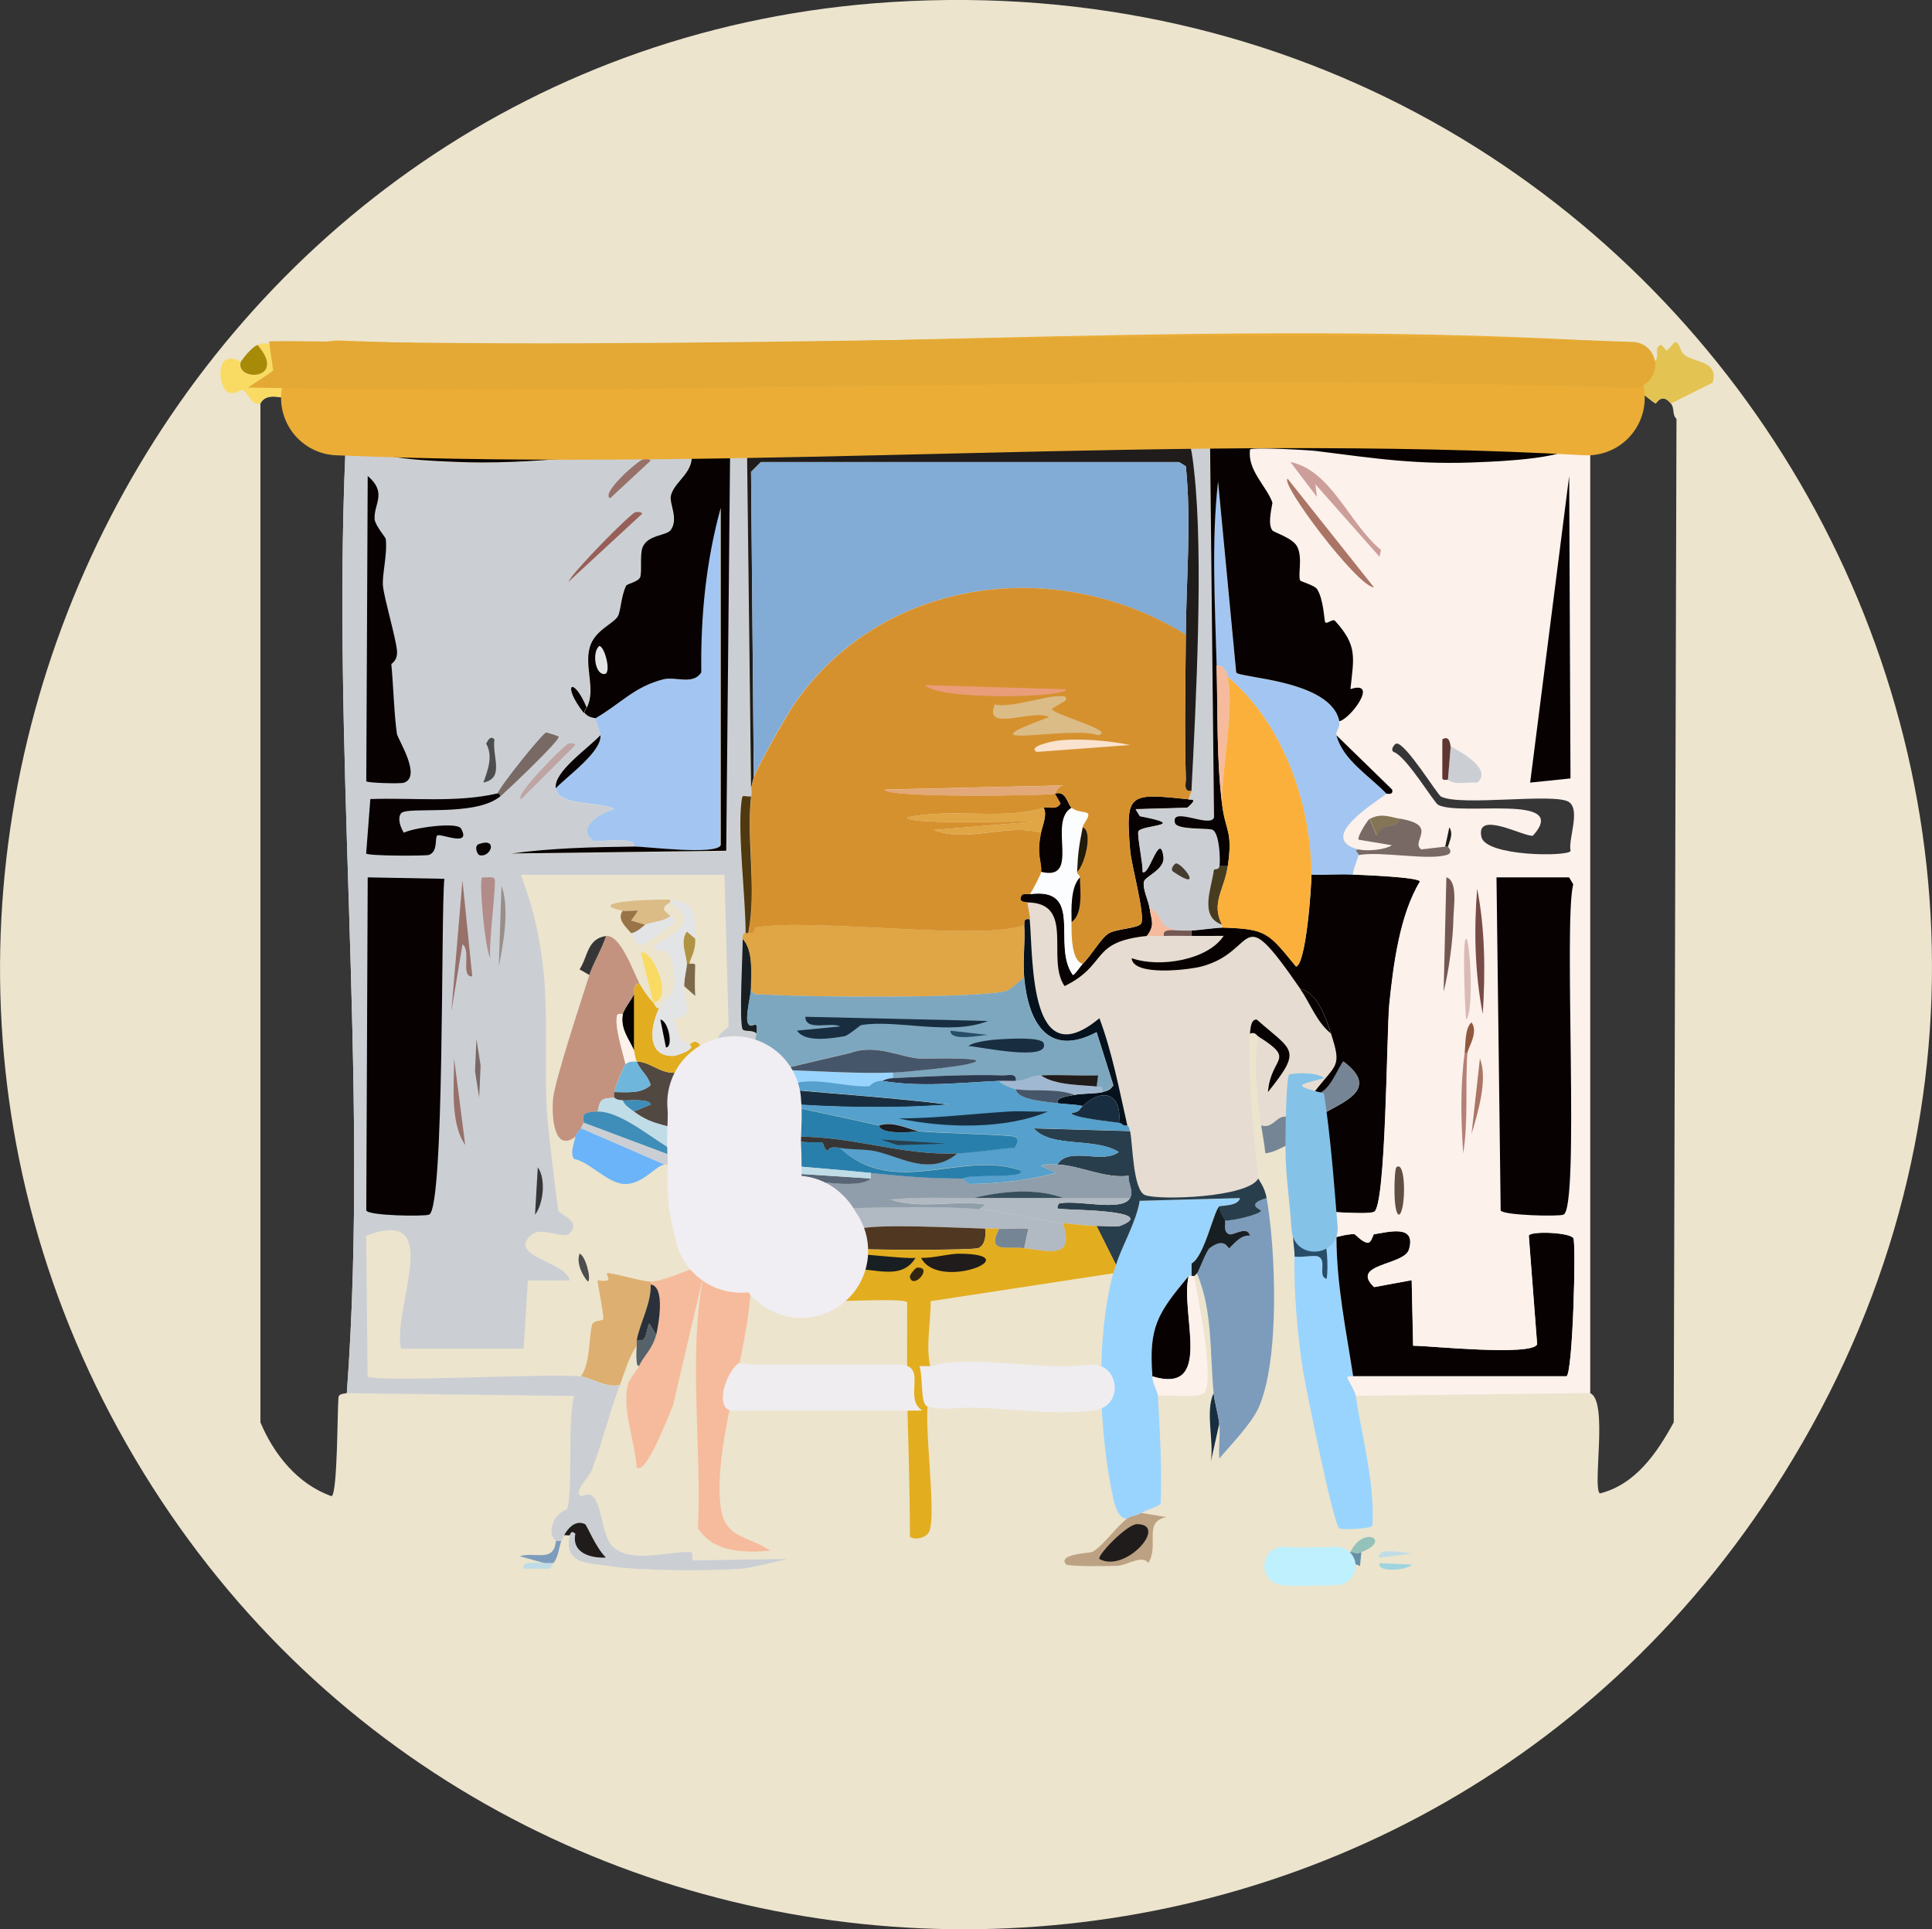<?xml version="1.0" encoding="UTF-8"?>
<svg id="_レイヤー_2" data-name="レイヤー 2" xmlns="http://www.w3.org/2000/svg" viewBox="0 0 161.88 161.64">
  <rect x="0" y="0" width="161.88" height="161.64" fill="#333333" stroke="none"/>
  <defs>
    <style>
      .cls-1 {
        fill: #93c2ba;
      }

      .cls-2 {
        fill: #cbcfd4;
      }

      .cls-3 {
        fill: #ece4cd;
      }

      .cls-4 {
        fill: #bfdce7;
      }

      .cls-5 {
        fill: #221b0a;
      }

      .cls-6 {
        fill: #796964;
      }

      .cls-7 {
        fill: #070102;
      }

      .cls-8 {
        fill: #2a384f;
      }

      .cls-9 {
        fill: #55a0cc;
      }

      .cls-10 {
        fill: #182e40;
      }

      .cls-11 {
        fill: #5f3631;
      }

      .cls-12 {
        fill: #ea9d79;
      }

      .cls-13 {
        fill: #bea4a2;
      }

      .cls-14 {
        stroke: #bff0fe;
        stroke-width: 3.21px;
      }

      .cls-14, .cls-15, .cls-16 {
        fill: none;
        stroke-linecap: round;
        stroke-linejoin: round;
      }

      .cls-17 {
        fill: #997447;
      }

      .cls-18 {
        fill: #988f8b;
      }

      .cls-19 {
        fill: #4d4d4e;
      }

      .cls-20 {
        fill: #297fab;
      }

      .cls-21 {
        fill: #758595;
      }

      .cls-22 {
        fill: #cc9e9a;
      }

      .cls-23 {
        fill: #fcfdff;
      }

      .cls-24 {
        fill: #1f1c1b;
      }

      .cls-25 {
        fill: #6cb4f9;
      }

      .cls-26 {
        fill: #463b2f;
      }

      .cls-27 {
        fill: #7d9cbc;
      }

      .cls-28 {
        fill: #975f57;
      }

      .cls-29 {
        fill: #f9e3cf;
      }

      .cls-30 {
        fill: #e6dcd1;
      }

      .cls-15 {
        stroke: #ebad36;
        stroke-width: 9.62px;
      }

      .cls-31 {
        fill: #3f8db9;
      }

      .cls-32 {
        fill: #9dd4df;
      }

      .cls-33 {
        fill: #a1b8d2;
      }

      .cls-16 {
        stroke: #f0eef2;
        stroke-width: 11.22px;
      }

      .cls-34 {
        fill: #99d4ff;
      }

      .cls-35 {
        fill: #e3a878;
      }

      .cls-36 {
        fill: #a78a08;
      }

      .cls-37 {
        fill: #51390f;
      }

      .cls-38 {
        fill: #363637;
      }

      .cls-39 {
        fill: #b28c89;
      }

      .cls-40 {
        fill: #977069;
      }

      .cls-41 {
        fill: #524842;
      }

      .cls-42 {
        fill: #274d69;
      }

      .cls-43 {
        fill: #1c1c23;
      }

      .cls-44 {
        fill: #d6912f;
      }

      .cls-45 {
        fill: #614e43;
      }

      .cls-46 {
        fill: #e2e4e6;
      }

      .cls-47 {
        fill: #fcf1eb;
      }

      .cls-48 {
        fill: #7d684a;
      }

      .cls-49 {
        fill: #c39380;
      }

      .cls-50 {
        fill: #374f5b;
      }

      .cls-51 {
        fill: #aa7565;
      }

      .cls-52 {
        fill: #46566a;
      }

      .cls-53 {
        fill: #efedef;
      }

      .cls-54 {
        fill: #7da7bf;
      }

      .cls-55 {
        fill: #e2ad1f;
      }

      .cls-56 {
        fill: #b09444;
      }

      .cls-57 {
        fill: #82abd5;
      }

      .cls-58 {
        fill: #81879a;
      }

      .cls-59 {
        fill: #322612;
      }

      .cls-60 {
        fill: #56626a;
      }

      .cls-61 {
        fill: #a2c6f1;
      }

      .cls-62 {
        fill: #bca283;
      }

      .cls-63 {
        fill: #dbbc87;
      }

      .cls-64 {
        fill: #b1b9c2;
      }

      .cls-65 {
        fill: #f6bb9c;
      }

      .cls-66 {
        fill: #181f23;
      }

      .cls-67 {
        fill: #503721;
      }

      .cls-68 {
        fill: #847556;
      }

      .cls-69 {
        fill: #6790a6;
      }

      .cls-70 {
        fill: #e3a934;
      }

      .cls-71 {
        fill: #735853;
      }

      .cls-72 {
        fill: #576577;
      }

      .cls-73 {
        fill: #ddaf71;
      }

      .cls-74 {
        fill: #90583e;
      }

      .cls-75 {
        fill: #293e4c;
      }

      .cls-76 {
        fill: #fbb03b;
      }

      .cls-77 {
        fill: #f9db64;
      }

      .cls-78 {
        fill: #6fb6dc;
      }

      .cls-79 {
        fill: #8f9eaa;
      }

      .cls-80 {
        fill: #d9bab6;
      }

      .cls-81 {
        fill: #f0edf0;
      }

      .cls-82 {
        fill: #e0a544;
      }

      .cls-83 {
        fill: #794b46;
      }

      .cls-84 {
        fill: #85c2e8;
      }

      .cls-85 {
        fill: #e3c352;
      }

      .cls-86 {
        fill: #483c20;
      }

      .cls-87 {
        fill: #05111d;
      }

      .cls-88 {
        fill: #2b313a;
      }

      .cls-89 {
        fill: #b58077;
      }
    </style>
  </defs>
  <g id="_レイアウト" data-name="レイアウト">
    <g>
      <path class="cls-3" d="M74.72.17c67.53-4.22,111.08,69.68,72.99,126.01-33.12,48.97-106.31,46.83-136.4-3.97C-19.07,70.92,15.03,3.91,74.72.17"/>
      <path class="cls-10" d="M102.16,119.29l-.7,3.15c.26-1.84-.49-4.15.23-5.72.08.82.38,1.71.47,2.57"/>
      <path class="cls-65" d="M53.58,114.39c.31-.72,1.15-1.42,1.4-2.57.19-.85.78-4.03-.47-4.2v-.23c1.96-.05,7.69-3.58,8.41-1.05.24,6.02-3.1,13.83-2.57,19.62.28,3.02,2.13,2.58,4.2,3.97-2.3.18-4.74.13-6.07-1.87.34-7.12-.85-14.2.47-21.25l-2.57,10.98c-.26.51-2.24,5.92-3.04,5.14-.14-2.21-1.27-4.89-.7-7.01.11-.42.76-1.1.93-1.52"/>
      <path class="cls-49" d="M53.58,82.39c-.64.12-.37.72-.47.93-.24.51-.74,1.07-.93,1.63,0,.03-.41-.09-.47.12-.25.87.48,3.1.7,4.09-.1.08-.92,2-.93,2.34,0,.15,0,.31,0,.47-.97.08-1.2,0-1.4,1.17-1.76.01-1.06.76-1.17.93-.09.13-.17.32-.23.47-.03.07-.41.42-.47.7-1.82,1.39-1.99-1.78-1.87-3.15.13-1.53,2.41-8.41,3.04-10.39.29-.92,1.09-2.27,1.4-3.27,1.2-.18,2.31,3.07,2.8,3.97"/>
      <path class="cls-38" d="M62.22,89.4c.41.19.63,2.27.7,2.8.07.53,0,1.19,0,1.75,0,.19.48-.07.47.47,0,.09-.64.19-.7.47-.46,2.28,1.95,1.83,3.62,1.52l-1.28.93c-.29-.07-2.22-.04-2.34.12-.61,4.85,1.25,2.07,3.74,3.85-1.31,0-4.06-1.05-3.74.93-.21-.05-.48.05-.7,0-.01-.09-.04-.17-.06-.26-.07-.44-.25-.88-.29-1.31-2.25,1.22-4.07-2.89-5.72-3.1.11-.21.31-.55.47-.7.03-.03.36-.21.47-.23.5.24,1.6,1.14,2.1.58-.06-1-.55-1.7-1.4-2.22.02-.74.8-.68,1.64-1.17.36-.21.57-.53.93-.7.11,1.35-.08,3.44,1.4,3.15-.07-1.25.12-2.62,0-3.85-.21-2.15-.8-1.85-1.17-3.04.45.1,1.57-.14,1.87,0"/>
      <path class="cls-73" d="M54.52,107.38v.23c.07,1.59-.92,3.28-1.17,4.67-.03.15.02.32,0,.47-.67.97-.99,2.18-1.4,3.27-1.1.32-2.43-.6-3.27-.7.82-1.22.61-2.97.93-4.32.1-.41.84-.29.93-.47.1-.18-.43-2.77-.47-3.27,1.57.28.58-.46.82-.58.21-.11,3.01.72,3.62.7"/>
      <path class="cls-41" d="M57.55,89.63c.8.37-.23,1.91.47,2.8-.08.1-.59.21-.47.58.11.24.61.05.7.12.44.34.62.18.7.23.03.02-.12.5.23.47-.84.49-1.62.42-1.63,1.17-1.37-.83-2.75-.56-4.44-1.87l1.4-.58c0-.52-1.93-.33-2.34-.35-.63-.03-.66-.24-.7-.23,0-.15,0-.31,0-.47,1.04-.01,2.2.18,3.04-.58-.23-.86-.81-1.13-1.17-1.98,1.38,0,2.3,1.53,4.2.7"/>
      <path class="cls-25" d="M55.69,97.57c-.77.09-1.84,1.7-3.39,1.63-1.4-.06-2.88-1.84-4.2-2.1-.36-.48.02-1.35.12-1.87.05-.28.43-.63.47-.7l7.01,3.04Z"/>
      <path class="cls-55" d="M54.75,84.02c.1.11.18.49.47.47-.77,1.54-1.07,4.11,1.28,3.97.08,0,1.91-.55,1.28-.93.04.02.46-.63.93.12.31.69-.62,1.75-1.17,1.99-1.9.83-2.82-.7-4.2-.7-.17-.4-.17-.78-.23-.93v-4.67c.1-.21-.17-.82.47-.93.31.56.73,1.14,1.17,1.63"/>
      <path class="cls-63" d="M56.15,75.38v.23c-1.11.58-.1.87,0,1.17-.66.47-1.38.42-2.1.7l-1.17-.35.58-.82c-.4-.05-.92.08-1.28,0-3.55-.77,3.06-1,3.97-.93"/>
      <path class="cls-2" d="M56.39,96.87c-.16.15-.35.5-.47.7-.07,0-.16,0-.23,0l-7.01-3.04c.07-.15.15-.33.23-.47l7.47,2.8Z"/>
      <path class="cls-46" d="M52.88,78.18c.45-.03,1.1-.68,1.17-.7.73-.29,1.44-.23,2.1-.7,0,.03.49.21.47.35-.02.17-2.52,1.97-2.69,1.99-.96.1-.84-.69-1.05-.93"/>
      <path class="cls-77" d="M54.75,84.02l-1.05-4.2c.83-.45,2.86,3.78,1.05,4.2"/>
      <path class="cls-2" d="M50.78,130.5c.09.09.84-.19.23.7-1.71-.26-3.8-.12-3.27-2.57.02,0,.07-.5.47-.12-.33,1.59,1.27,2.06,2.57,1.99"/>
      <path class="cls-60" d="M54.98,111.82c-.26,1.15-1.09,1.85-1.4,2.57-.34.41-.26-1.39-.23-1.63.02-.15-.03-.32,0-.47.93.24.73-.81,1.05-1.4l.58.93Z"/>
      <path class="cls-27" d="M47.04,129.1c-.18.37-.26,1.48-.7,1.87h-.7l-2.1-.58c1.27-.41,2.87.58,3.04-1.28h.47Z"/>
      <path class="cls-17" d="M54.05,77.48c-.06.03-.71.67-1.17.7-.45-.53-1.22-1.18-.7-1.87.36.08.88-.05,1.28,0l-.58.82,1.17.35Z"/>
      <path class="cls-48" d="M57.32,82.62c0-.71.22-1.41.23-1.87h.23s.47-.07.47.12c-.03.86-.05,1.7,0,2.57l-.93-.82Z"/>
      <path class="cls-2" d="M60.12,93.13c-.37.17-.58.49-.93.7-.36.03-.2-.45-.23-.47l1.05-1.87c.71.52.06.96.12,1.63"/>
      <path class="cls-78" d="M58.25,93.13c-.09-.07-.59.13-.7-.12-.13-.37.38-.49.47-.58.14-.16,1.15-1.05,1.4-.58l-1.17,1.28Z"/>
      <path class="cls-4" d="M45.64,130.97h.7s-.16.41-.35.47h-2.1c-.33-.76,1.47-.47,1.75-.47"/>
      <path class="cls-88" d="M54.98,111.82l-.58-.93c-.32.59-.12,1.64-1.05,1.4.24-1.39,1.23-3.08,1.17-4.67,1.25.17.66,3.35.47,4.2"/>
      <path class="cls-4" d="M51.48,91.96s.07.2.7.23c.17.44.59.67.93.93,1.69,1.31,3.07,1.04,4.44,1.87.85.52,1.34,1.22,1.4,2.22-.51.55-1.61-.34-2.1-.58-1.87-.9-4.68-3.52-6.77-3.5.2-1.17.44-1.09,1.4-1.17"/>
      <path class="cls-31" d="M50.08,93.13c2.1-.01,4.9,2.6,6.77,3.5-.11.03-.43.2-.47.23l-7.47-2.8c.11-.17-.59-.92,1.17-.93"/>
      <path class="cls-78" d="M53.35,88.93c.36.86.94,1.12,1.17,1.99-.84.76-1.99.57-3.04.58.02-.34.84-2.25.93-2.34.29-.24.57-.23.93-.23"/>
      <path class="cls-7" d="M53.12,87.99c-.37-.87-1.18-1.8-.93-3.04.2-.57.7-1.13.93-1.64v4.67Z"/>
      <path class="cls-47" d="M52.18,84.96c-.25,1.24.56,2.16.93,3.04.07.16.07.54.23.93-.36,0-.65-.01-.93.23-.22-.98-.95-3.21-.7-4.09.06-.2.46-.09.47-.12"/>
      <path class="cls-31" d="M53.12,93.13c-.34-.27-.77-.49-.93-.93.41.02,2.33-.17,2.34.35l-1.4.58Z"/>
      <path class="cls-46" d="M58.25,78.65l-.7-.58c-.61.83.02,2.06,0,2.69-.01.45-.23,1.16-.23,1.87-.01,1.59.99,2.64-.93,2.69.75,1.42.01,1.53,1.4,2.22.62.39-1.2.93-1.28.93-2.36.14-2.05-2.43-1.28-3.97.58-1.17,1.6-.83,1.17-3.39-.42-2.49-1.18-.74-1.63-1.87,1.59-.89,3.91-2.06,1.4-3.62v-.23c2.32.16,2.01,1.44,2.1,3.27"/>
      <path class="cls-56" d="M58.25,78.65c.05,1.13-.46,1.7-.47,2.1h-.23c.02-.62-.61-1.86,0-2.69l.7.58Z"/>
      <path class="cls-7" d="M55.33,85.42c.69.11,1.11,2.34.47,2.34l-.47-2.34Z"/>
      <path class="cls-30" d="M96.09,78.42c.23-.02.93.02,1.4,0,.66-.03,1.65-.01,2.34,0,.89.02,1.79-.01,2.69,0-1.31,2.03-5.37,2.7-7.71,1.87.11,1.54,4.76.98,5.84.7,4.85-1.27,3.01-5.81,8.29,1.87.85,1.23,1.36,2.75,2.57,3.74.93,2.86.45,2.49-1.4,4.91-.39.5-1.6,2.53-1.75,2.57-.46.12-.2-.67-.93-.47-.53.15-.92.98-1.75.7-.35-2.27-.65-5.2-.23-7.47,3.25,2.05,1.07,1.62.82,4.67,2.91-3.64,2.06-3.41-.93-6.07-.52-.08-.54.86-.58,1.17-.34,2.38.35,9.53.7,12.15-.86,1.6-8.17,1.84-9.46,1.4-1.05-.36-1.05-4.31-1.28-5.37-.11-.52-.23-.44-.23-.47-.69-3.04-1.25-6.06-2.34-8.99-5.86,4.89-5.53-4.79-5.84-8.29-.03-.3-.17-1.01-.23-1.4,4.1,0,1.57,4.74,3.15,7.01,3.67-1.8,2.08-3.7,6.89-4.2"/>
      <path class="cls-34" d="M102.16,101.07c-.45.27-1.25,4.21-2.34,4.79v1.05s-.2-.04-.23,0c-2.6,3.12-3.35,4.25-3.04,8.41.05.71.45,1.23.47,1.64.16,3,.35,5.98.23,8.99-.13.3-1.18.53-1.64.82-.4.25-.82.21-1.17.47-.77.03-1.06-1.25-1.17-1.75-1.21-5.52-1.46-13.34,0-18.8.08-.28.16-.46.23-.7.45-1.51,1.72-3.61,1.98-5.37l8.41-.23c-.15.71-1.6.61-1.75.7"/>
      <path class="cls-27" d="M102.16,119.29c-.09-.86-.39-1.75-.47-2.57-.33-3.37-.06-6.85-1.4-10.04.14-.16.77-1.89,1.05-2.1,1.27-.98,1.54.04,1.63,0,.22-.09.89-1.16,1.75-1.05-.24-.88-1.4.02-1.75-.12-.55-.22-.25-.92-.35-1.17.53.09,3-.49,3.04-.82,0-.09-1.4-.52.47-1.05.76,4.3,1.13,13.65-.7,17.63-.61,1.32-2.36,3.13-3.27,4.2-.07-.96.1-1.97,0-2.92"/>
      <path class="cls-34" d="M111.97,103.64c0,3.97.81,7.81,1.4,11.68,0,.02-.5-.07-.47.12.03.17.64,1.1.7,1.52.54,3.6,1.58,7.16,1.4,10.86-.11.29-2.66.37-2.8.23-.49-.47-2.82-11.85-3.04-13.31-.46-3.07-.75-6.35-.7-9.46.48.11,1.64-.15,1.98,0,.75.33-.09,1.69.7,1.87.16-.96.03-3.15-.35-3.97.57-.04.54.44,1.17.47"/>
      <path class="cls-21" d="M109.64,95.7c-1.51-.36-2.22.77-3.62.93-.07-.79-.23-1.56-.35-2.34.83.28,1.22-.55,1.75-.7.74-.2.48.59.93.47.15-.04,1.36-2.06,1.75-2.57,1.12.58,2.16-2.5,2.45-2.57,4.14,3.13-2.77,3.93-3.15,5.72-.03.16.25.56.23,1.05"/>
      <path class="cls-42" d="M110.09,102.23c.01.16.02.32.04.48.4-.09.54.16.68.47.38.82.51,3.01.35,3.97-.79-.18.05-1.54-.7-1.87-.34-.15-1.5.11-1.99,0,.02-1.41-.79-2.73,1.62-3.05"/>
      <path class="cls-69" d="M113.14,130.04c.46-.05.31.24.93,0l-.12,1.17c-1.05-.51-1.6-.03-1.98,0-.58.04-4.24.11-4.44,0-.12-.06-.48-.85-.35-.93,2.02-.27,3.94,0,5.96-.23"/>
      <path class="cls-66" d="M102.63,102.24c.1.24-.2.94.35,1.17.35.14,1.52-.76,1.75.12-.86-.11-1.54.96-1.75,1.05-.09.04-.36-.98-1.63,0-.28.21-.91,1.94-1.05,2.1-.06.07-.15.14-.23.23-.03.04-.2-.04-.23,0v-1.05c1.09-.58,1.88-4.52,2.34-4.79,0,.44.3.79.47,1.17"/>
      <path class="cls-7" d="M105.43,86.83c-.18-.11-.25-.39-.7-.23.04-.31.06-1.25.58-1.17,3,2.66,3.85,2.43.93,6.07.25-3.05,2.43-2.62-.82-4.67"/>
      <path class="cls-1" d="M114.08,130.04c-.63.24-.48-.05-.93,0,1.05-2.26,3.51-1,.93,0"/>
      <path class="cls-32" d="M115.59,130.97l2.69.12c-.28.46-2.92.71-2.69-.12"/>
      <path class="cls-4" d="M115.83,130.04c.46-.15,1.89.02,2.45.12l-2.69.35c-.23-.12.16-.44.23-.47"/>
      <path class="cls-7" d="M99.6,66.97c-.01.06.97-.2-.12.7l-4.32.12.35.58c4.28.82.16.72-.12,1.28-.13.27.41,2.79.35,3.39.53.43,1.44-3.49,1.75-1.28.15,1.08-1.52,1.65-1.64,2.1-.14.58.4,1.64.47,2.22.1.92.51,1.4-.23,2.34-4.81.5-3.22,2.4-6.89,4.2-1.58-2.26.95-7-3.15-7.01,0-.04-.83.04-.47-.58.14-.24.67-.06.7-.12,4.64-.6,1.82,4.29,3.62,6.77.13.03.69-.81.82-.93.72-.67,1.53-2.18,2.22-2.57.67-.37,2.5-.4,2.69-.82.32-.73-.83-4.87-.93-6.07-.41-4.87-.13-4.85,4.9-4.32"/>
      <path class="cls-71" d="M99.13,77.95c.23,0,.47,0,.7,0v.47c-.68-.01-1.67-.03-2.33,0-.13-.73,1.01-.44,1.63-.47"/>
      <path class="cls-7" d="M111.51,86.59c-1.21-.99-1.72-2.51-2.57-3.74,1.5.34,2.18,2.55,2.57,3.74"/>
      <path class="cls-7" d="M99.6,106.91c-.73,3.15,2.16,9.97-3.04,8.41-.32-4.16.44-5.29,3.04-8.41"/>
      <path class="cls-62" d="M94.46,127.23c.35-.26.77-.21,1.17-.47l2.1.35c-2,.41-.56,2.38-1.52,3.85-.51-.73-1.71.17-2.57.23-.57.04-4.16.07-4.32-.12-.75-.89,2.01-.93,2.22-1.05.92-.53,1.96-2.08,2.92-2.8"/>
      <path class="cls-24" d="M95.27,127.7c2.68.01-.96,4.13-3.15,2.92-.23-.27,2.3-2.92,3.15-2.92"/>
      <path class="cls-23" d="M90.72,69.31c-.3,1.57-.4,2.12-.47,3.74,0,.22.23.24.23.47-.8.8-.72,2.7-.7,3.74.02.87-.06,3.21.93,3.5-.13.12-.68.96-.82.93-1.8-2.48,1.02-7.38-3.62-6.77.21-.32.9-1.59.93-1.87,3.41.85.51-4.21,2.57-5.37.62.48,1.34.24,1.4.58.05.29-.41.75-.47,1.05"/>
      <path class="cls-7" d="M89.79,67.67c-2.06,1.16.84,6.22-2.57,5.37.1-.77-.42-1.35,0-3.27.15-.67.54-1.49.23-2.1.42-.13,1.04.26,1.4-.35l-.47-.82c.97-.31,1.07.92,1.4,1.17"/>
      <path class="cls-38" d="M28.36,33.34c-.31.79.1,1.5.7,2.1-1.45,26.47,1.94,55.05,0,81.28,0,.04-.67,0-.7.35-.1,1.1-.07,8.09-.58,8.29-2.83-1.01-4.81-3.46-5.96-6.19V33.81c.48-.99,1.92-.4,2.22-.47.15-.03.55-.67.7-.7.87-.2.18.65,1.52,0,.04-.02-.14-.77.82-.47.08.03.9,1.22,1.28,1.17"/>
      <path class="cls-38" d="M140,33.81c.34.41.08.93.47,1.28l-.23,84.08c-1.4,2.56-3.19,5.2-6.19,5.96-.65-.52.73-7.79-.82-8.41V35.44c.67-.4.83-1.15,1.4-1.63.65-.55,1.59-.84,2.1-1.63.14.22,1.83,1.56,1.99,1.63.07.03.49-.97,1.28,0"/>
      <path class="cls-7" d="M113.38,73.28c.8.04,5.47.21,5.61.58-1.69,2.8-2.23,6.96-2.57,10.28-.23,2.27-.27,16.98-1.28,17.4-.64.27-4.09-.08-5.1-.04-.13-1.64-.4-3.49-.39-5.1,0-.24,0-.47,0-.7.01-.5-.27-.89-.23-1.05.38-1.79,7.29-2.6,3.15-5.72-.29.07-1.33,3.15-2.45,2.57,1.86-2.41,2.33-2.05,1.4-4.91-.39-1.18-1.07-3.39-2.57-3.74-5.29-7.68-3.45-3.14-8.29-1.87-1.08.28-5.73.84-5.84-.7,2.34.83,6.39.16,7.71-1.87-.89-.01-1.79.02-2.69,0v-.47c.73-.03,2.09-.25,2.57-.23,3.72.12,3.84.4,6.19,3.27.84-.22,1.29-6.64,1.29-7.71,1.16.04,2.34-.06,3.5,0"/>
      <path class="cls-47" d="M100.06,106.91c.33,1.94,1.63,8.12.93,9.69-.31.69-3.25.2-3.97.35-.02-.41-.41-.93-.47-1.63,5.2,1.56,2.3-5.25,3.04-8.41.03-.04.2.04.23,0,.03-.04.2.04.23,0"/>
      <path class="cls-7" d="M136.27,30.54c-.09.5.23,1.24.47,1.63-.51.8-1.45,1.08-2.1,1.64-.65-.56-.75-.42-1.64-.47-34.24-1.9-70.22,1.43-104.64,0-.38.05-1.2-1.14-1.28-1.17-.96-.3-.78.45-.82.47-1.05-1.07.28-.38.7-1.05.04-.07-.96-.79.47-1.05.36-.07.79.07,1.17,0,35.75.7,71.97-1.31,107.67,0"/>
      <path class="cls-77" d="M27.42,30.54c-1.43.26-.42.98-.47,1.05-.42.67-1.75-.02-.7,1.05-1.34.66-.65-.2-1.52,0-.15.03-.55.67-.7.7-.3.07-1.74-.53-2.22.47-.82.19-.96-.91-1.52-1.17-.05-.02-.62.48-1.17.23-.85-.38-1.2-3.76,1.05-2.57-.52,1.68,3.97,1.61,1.4-1.4,1.35-.57,1.48.84,2.45.7.13-.02.56-.67.7-.7.55-.11,2.58.75,2.69,1.63"/>
      <path class="cls-85" d="M140,33.81c-.8-.97-1.21.03-1.28,0-.16-.08-1.85-1.41-1.99-1.63-.24-.39-.56-1.14-.47-1.64.16,0,.31.04.47.04,3.41.08,1.41-1.32,2.45-1.68.04-.02.42.48.47.47.17-.05.6-.71.7-.7.47.02.32.81.93,1.17.96.55,2.71.49,2.22,2.22l-3.5,1.75Z"/>
      <path class="cls-36" d="M20.18,30.3c.31-.44.92-1.2,1.4-1.4,2.57,3.01-1.92,3.08-1.4,1.4"/>
      <path class="cls-38" d="M50.78,78.42c-.31,1-1.11,2.35-1.4,3.27l-.82-.47c.71-1.06.62-2.57,2.22-2.8"/>
      <path class="cls-19" d="M48.56,105.04c.48.12,1.02,2.15.7,2.34-.49-.54-.98-1.58-.7-2.34"/>
      <path class="cls-61" d="M53.12,70.94c.3-.94-3.24-.36-3.39-.47-1.61-1.14.74-2.43,1.75-2.69-1.17-.66-4.67-.2-4.91-1.75.95-1.01,3.86-3.07,3.74-4.44-.02-.18-.42-1.34-.47-1.4,2.1-1.19,3.26-2.66,5.72-3.27,1.01-.25,2.47.51,3.15-.58-.06-4.66.39-9.3,1.63-13.78v28.26c-.39.87-6.25.1-7.24.12"/>
      <path class="cls-2" d="M49.15,59.27c-1.12-2.69-2.14-1.98-.23.47.36.45.9.43.93.47.05.06.45,1.22.47,1.4-1.1,1.16-3.94,3.09-3.74,4.44.23,1.55,3.74,1.09,4.91,1.75-1.01.25-3.36,1.55-1.75,2.69.15.1,3.69-.48,3.39.47-3.38.04-6.93.12-10.28.58l17.98-.23.35-35.85h40.17l.35,33.05c-.26.96-3.66-.98-3.27.47.16.62,2.79.41,3.15.58.57.27.67,2.43.58,3.04-.05.38-.45.16-.47.35-.16,1.45-1.27,3.9.7,4.56v.23c-.47-.02-1.84.2-2.57.23-.23,0-.47,0-.7,0-2.32-.01-1.37-1.11-2.8-1.87-.07-.58-.61-1.64-.47-2.22.11-.45,1.79-1.02,1.63-2.1-.31-2.2-1.22,1.72-1.75,1.28.06-.59-.48-3.11-.35-3.39.27-.57,4.4-.46.12-1.28l-.35-.58,4.32-.12c1.09-.9.1-.64.12-.7.07-.33.23-.58.23-.7.38-7.33,1.02-19.74.23-26.74-.05-.47-.25-2.54-.58-2.69h-36.9l.35,29.2s.04.36,0,.7c-.73.05-.72-.31-.82.47-.33,2.63.35,7.91.35,10.98,0,.03-.23-.12-.23.47,0,1.14-.32,7.12,0,7.59.15.22.84.01,1.17.35-.05.54-.28,1.35-.47,1.87-.12.33-.32.84-.7.93-.3-.14-1.42.1-1.87,0-.02-.07.02-.16,0-.23,1.95-.57,1.81-3.13-.23-1.17.09-1.04-.32-1.03.93-1.99l-.35-12.73h-17.05c.87,2.41,1.37,4.18,1.75,6.89.64,4.53.12,9.04.47,13.55.07.89.81,7.34.93,7.71.14.39,2.06.84.82,1.98-.88.23-2.27-.61-3.04,0-2.24,1.79,2.95,2.31,3.15,3.85h-3.5l-.35,5.72h-10.28c-.76-3.42,3.77-12.03-2.92-9.46l.12,11.79c.73.52,15.34-.29,17.87,0,.84.1,2.17,1.02,3.27.7-.87,2.34-1.48,4.8-2.34,7.12-.22.61-1.74,1.99-.82,2.22,1.67-.99,1.45,2.95,2.45,4.09,1.45,1.64,4.78.49,6.66.58.21.01.02.69.23.7l7.83-.12c-.94.21-3.02.76-3.85.82-2.79.19-8.31.19-11.09-.23.6-.89-.14-.61-.23-.7-.87-.86-1.59-2.72-1.75-2.8-.78-.39-1.44.35-1.75.93-.08.15-.16.31-.23.47h-.47c0-.09-.65-.41-.23-1.52.36-.95,1.14-1.09,1.17-1.17.51-1.54,0-7.38.58-9.46l-19.04-.23c1.94-26.23-1.45-54.81,0-81.28,3.35.73,27.82-1,28.73.12.25.31-.24,1.09-.58,1.29-2.7.59-26.12-.92-26.51.35-.4,1.31,6.34,1.48,7.12,1.52,6.88.33,13.25-.83,19.97-1.05.62,1.88-1.43,2.66-1.63,3.97-.1.62.66,1.88,0,2.8-.35.49-1.88.39-2.34,1.4-.28.62-.06,2.17-.23,2.57-.17.38-1.09.53-1.17.7-.44.92-.44,2.13-.7,2.57-.37.63-1.92,1.16-2.34,2.57-.48,1.63.51,3.55-.23,5.02"/>
      <path class="cls-24" d="M50.78,130.5c-1.3.07-2.9-.39-2.57-1.99-.39-.38-.44.11-.47.12-.13.03-.32-.02-.47,0,.31-.59.97-1.32,1.75-.93.16.08.88,1.95,1.75,2.8"/>
      <path class="cls-79" d="M60.36,89.16c-.08-.35-.29-.53-.23-1.17,2.04-1.96,2.18.6.23,1.17"/>
      <path class="cls-86" d="M102.87,72.58c-.29,1.99-1.42,3.09-.47,4.9-1.97-.66-.87-3.1-.7-4.55.02-.19.42.02.47-.35h.7Z"/>
      <path class="cls-65" d="M99.13,77.95c-.62.02-1.77-.27-1.63.47-.47.02-1.17-.02-1.4,0,.74-.93.34-1.42.23-2.34,1.43.76.48,1.85,2.8,1.87"/>
      <path class="cls-26" d="M98.54,72.34c.52-.02,2.4,2.47-.23.7-.32-.2.12-.7.23-.7"/>
      <path class="cls-66" d="M62.93,82.86c0,.48-.52,2.42-.23,2.92.31.55.85-.62.7.82-.33-.34-1.02-.13-1.17-.35-.32-.47,0-6.45,0-7.59.94.99.69,2.99.7,4.2"/>
      <path class="cls-7" d="M30.81,73.51l6.42.12c-.3,3.11.03,27.64-1.28,28.14-.42.16-5.06.1-5.26-.35l.12-27.91Z"/>
      <path class="cls-7" d="M30.81,39.88c1.67,1.43.49,2.33.58,3.62.04.51.92,1.54.93,1.64.16,1.27-.33,3.07-.23,3.97.12,1.1,1.05,4.23,1.17,5.37.09.88-.47,1.11-.47,1.17.17,1.78.24,4.34.47,5.84.07.45,2.11,3.59.58,4.09-.29.1-3.06.02-3.15-.12l.12-25.58Z"/>
      <path class="cls-7" d="M41.9,66.74c-2.18,1.74-7.78.79-8.29,1.4-.34.41-.04,1.23.23,1.63.72-.4,4.46-.94,4.79-.35.9,1.6-1.7.38-1.99.58-.23.16.09,1.34-.7,1.63-.25.09-5.1.1-5.26-.12l.35-4.56c3.46-.13,7.23.32,10.63-.47.16-.04.26.07.23.23"/>
      <path class="cls-40" d="M38.75,73.75l.82,8.06c-1.02.04-.05-2.15-.82-2.69l-.93,5.61.93-10.98Z"/>
      <path class="cls-2" d="M40.5,65.57c-4.39.89-1.61-2.23.23-3.27.6,1.05.12,2.27-.23,3.27"/>
      <path class="cls-39" d="M40.39,73.51c.29.05.89-.12,1.05.12.18.28-.54,5.71-.35,6.66-.47-.73-.97-6.57-.7-6.77"/>
      <path class="cls-28" d="M53.23,42.92c.16-.04.49-.05.58.12l-6.19,5.72c.41-.9,5.21-5.74,5.61-5.84"/>
      <path class="cls-6" d="M41.9,66.74c.03-.17-.07-.27-.23-.23.3-.75,3.77-5.05,4.09-5.14.05-.01,1.03.3,1.05.35.13.33-4.63,4.8-4.9,5.02"/>
      <path class="cls-40" d="M38.05,88.69l.93,7.24c-1.27-1.78-.94-5.08-.93-7.24"/>
      <path class="cls-7" d="M50.31,61.6c.13,1.37-2.78,3.43-3.74,4.44-.2-1.35,2.63-3.28,3.74-4.44"/>
      <path class="cls-18" d="M42.02,74.21c.69,1.9.17,4.82-.23,6.77l.23-6.77Z"/>
      <path class="cls-13" d="M47.63,62.3c.16-.04.49-.05.58.12l-4.55,4.55c-.64-.29,3.67-4.59,3.97-4.67"/>
      <path class="cls-40" d="M53.93,38.48c.18-.02.49-.06.58.12l-3.39,3.15c-.82-.39,2.35-3.21,2.8-3.27"/>
      <polygon class="cls-6" points="39.92 87.06 40.27 89.28 40.15 91.96 39.8 89.75 39.92 87.06"/>
      <path class="cls-19" d="M40.5,65.57c.36-1,.84-2.22.23-3.27.06-.03.3-.78.7-.35-.22,1.42.89,3.25-.93,3.62"/>
      <path class="cls-38" d="M45.06,97.8c.71.98.46,3.1-.23,3.97l.23-3.97Z"/>
      <path class="cls-7" d="M49.15,59.27c-.08.16-.2.29-.23.47-1.91-2.44-.89-3.16.23-.47"/>
      <path class="cls-7" d="M40.15,70.71c1.63-.56.95,1.22,0,.93-.13-.04-.49-.77,0-.93"/>
      <path class="cls-61" d="M112.21,60.43c.11.55-.32.83-.23,1.17.56,2.1,2.76,3.38,4.2,4.91-.66.59-6.03,3.73-2.34,4.67-.48.06.03.24,0,.47-.04.34-.46,1.18-.47,1.63-1.16-.06-2.34.04-3.5,0-.03-5.98-2.37-12.68-7.01-16.58-.09-.44-.34-.99-.93-.93-.14-5.09-.46-10.35.12-15.41l1.52,16c.2.46,7.95.6,8.64,4.09"/>
      <path class="cls-7" d="M113.38,115.32c-.59-3.87-1.4-7.71-1.4-11.68.08,0,.93-.27,1.52-.23.07,0,.74.79,1.17.7.28-.06.37-.69.47-.7,1.18-.17,3.56-.87,2.92,1.28-.4,1.35-4.99,1.18-2.92,3.15l3.15-.58.12,5.49c1.38,0,9.94.9,10.39-.12l-.7-9.11c.22-.41,3.52-.25,3.74.23.23.53-.05,11.33-.58,11.56h-17.87Z"/>
      <path class="cls-68" d="M117.35,68.61c-.4,1-1.43.12-1.99,1.4l-.58-1.4c.94-.52,1.66-.16,2.57,0"/>
      <path class="cls-47" d="M133.23,35.44v81.28l-19.62.23c-.06-.42-.68-1.35-.7-1.52-.03-.18.47-.09.47-.12h17.87c.53-.23.82-11.03.58-11.56-.21-.48-3.51-.64-3.74-.23l.7,9.11c-.45,1.01-9.02.13-10.39.12l-.12-5.49-3.15.58c-2.07-1.97,2.52-1.8,2.92-3.15.64-2.15-1.74-1.46-2.92-1.28-.1.01-.19.64-.47.7-.42.08-1.1-.7-1.17-.7-.59-.04-1.44.24-1.52.23-.63-.03-.6-.51-1.17-.47-.14-.31-.28-.55-.68-.47-.01-.16-.02-.32-.04-.48l-.06-.73c1.01-.04,4.45.31,5.1.04,1.01-.43,1.06-15.13,1.28-17.4.34-3.31.87-7.48,2.57-10.28-.14-.37-4.81-.55-5.61-.58,0-.45.42-1.29.47-1.64,1.91-.34,5.7.46,7.36,0,.66-.18.11-.67.12-.7.15-.53.46-1.05.12-1.63l-.35,1.63-1.98.23c-.94-.67,1.53-2.01-1.75-2.57-.91-.16-1.63-.52-2.57,0-.14.08-1.05,1.47-.93,1.75l2.8.47c-.63.41-2.16.51-2.8.35-3.7-.94,1.68-4.08,2.34-4.67.05-.05.58.15.47-.35l-4.67-4.55c-.09-.33.34-.62.23-1.17.96-.2,3.35-3.48.93-2.69.29-2.68.61-3.65-1.29-5.72-.19-.21-.67.3-.82.12-.09-.11-.13-1.97-.7-2.8-.2-.29-1.37-.63-1.4-.7-.21-.47.21-1.83-.23-2.8-.35-.76-1.94-1.21-2.1-1.4-.46-.57.04-2.23,0-2.34-.48-1.35-2.12-2.72-1.87-4.44.16-.22,4.92.04,5.49.12,5.03.63,8.62,1.21,14.01.93.5-.03,8.58-.3,7.36-1.75l-26.51-.12c-.39-.16-.47-1.13-.35-1.28.86-1.14,25.17.63,28.49-.12"/>
      <path class="cls-7" d="M125.4,73.51h6.07l.35.58c-.83,3.1.56,27.15-.82,27.68-.44.17-5.04.06-5.26-.35l-.35-27.91Z"/>
      <path class="cls-38" d="M117,62.3c.74-.13,3.43,4.28,3.74,4.44,1.66.85,9.63-.35,10.74.47.96.7-.11,3.16.12,4.09-.22.49-7.1.46-7.47-1.17-.53-2.34,3.72.08,4.32-.12,3.19-3.57-6.03-1.6-7.94-2.57-.36-.18-2.66-4.07-3.74-4.44-.31-.2.09-.68.23-.7"/>
      <path class="cls-6" d="M121.08,70.94h.23s.55.52-.12.7c-1.66.46-5.45-.34-7.36,0,.03-.22-.48-.4,0-.47.64.16,2.17.06,2.8-.35l-2.8-.47c-.12-.28.79-1.67.93-1.75l.58,1.4c.56-1.28,1.59-.4,1.99-1.4,3.28.56.81,1.9,1.75,2.57l1.99-.23Z"/>
      <path class="cls-83" d="M123.77,74.45c.67,3.42.69,7.04.47,10.51-.67-3.43-.75-7.04-.47-10.51"/>
      <path class="cls-71" d="M121.2,73.51c.96.29.6,2.52.58,3.39-.03,1.83-.37,4.39-.82,6.19l.23-9.58Z"/>
      <path class="cls-89" d="M122.95,88.23c-.19,2.76.09,5.67-.35,8.41-.19-2.8-.25-5.62.12-8.41h.23Z"/>
      <path class="cls-51" d="M124,88.69c.68,1.75-.16,4.5-.7,6.31l.7-6.31Z"/>
      <path class="cls-80" d="M122.84,78.65c.34,0,.68,6.19,0,6.77-.07-.57-.34-6.77,0-6.77"/>
      <path class="cls-45" d="M117,97.8c.83-.68.8,3.69.23,3.97-.54,0-.42-3.82-.23-3.97"/>
      <polygon class="cls-7" points="131.48 39.88 131.59 65.22 128.21 65.57 131.48 39.88"/>
      <path class="cls-22" d="M108.12,38.71c3.45.71,4.95,5.22,7.59,7.36l-.12.58-5.37-6.07.12,1.05-2.22-2.92Z"/>
      <path class="cls-51" d="M107.89,40.11l7.24,9.11c-1.43-.1-7.93-8.77-7.24-9.11"/>
      <path class="cls-2" d="M121.32,65.34l.23-2.8c.91.48,3.54,1.94,2.22,3.04-.81-.09-1.7.24-2.45-.23"/>
      <path class="cls-7" d="M116.18,66.51c-1.44-1.52-3.65-2.81-4.2-4.9l4.67,4.55c.11.5-.42.31-.47.35"/>
      <path class="cls-11" d="M121.55,62.54l-.23,2.8c-.07-.05-.39.1-.47-.12v-3.27c.66-.42.66.56.7.58"/>
      <path class="cls-74" d="M122.95,88.23h-.23c.09-.67,0-2.11.58-2.57.61.85-.32,2.16-.35,2.57"/>
      <path class="cls-24" d="M121.32,70.94h-.23l.35-1.63c.35.59.03,1.1-.12,1.63"/>
      <path class="cls-7" d="M134.63,33.81c-.57.49-.73,1.24-1.4,1.63-3.32.75-27.64-1.02-28.49.12-.12.16-.04,1.12.35,1.28l26.51.12c1.22,1.46-6.86,1.73-7.36,1.75-5.39.28-8.98-.3-14.01-.93-.57-.07-5.32-.34-5.49-.12-.25,1.72,1.39,3.09,1.87,4.44.04.11-.46,1.77,0,2.34.16.19,1.75.64,2.1,1.4.45.97.02,2.34.23,2.8.03.07,1.2.41,1.4.7.57.83.61,2.69.7,2.8.15.18.63-.33.82-.12,1.89,2.07,1.58,3.04,1.29,5.72,2.41-.79.03,2.48-.93,2.69-.7-3.48-8.44-3.62-8.64-4.09l-1.52-16c-.57,5.07-.25,10.33-.12,15.41.11,4.03-.01,7.85.47,11.68.28,2.24.91,2.15.47,5.14h-.7c.08-.61-.01-2.76-.58-3.04-.37-.18-2.99.03-3.15-.58-.39-1.45,3.01.49,3.27-.47l-.35-33.05h-40.17l-.35,35.85-17.98.23c3.35-.46,6.9-.54,10.28-.58.99-.01,6.86.75,7.24-.12v-28.26c-1.24,4.48-1.69,9.12-1.63,13.78-.68,1.09-2.15.34-3.15.58-2.46.61-3.63,2.07-5.72,3.27-.03-.04-.58-.01-.93-.47.03-.17.15-.31.23-.47.74-1.47-.25-3.39.23-5.02.41-1.41,1.96-1.94,2.34-2.57.26-.44.26-1.65.7-2.57.08-.17,1-.32,1.17-.7.18-.4-.05-1.95.23-2.57.46-1.01,1.99-.92,2.34-1.4.66-.92-.1-2.19,0-2.8.21-1.31,2.26-2.09,1.64-3.97-6.72.22-13.09,1.39-19.97,1.05-.78-.04-7.52-.21-7.12-1.52.39-1.27,23.81.24,26.51-.35.35-.2.84-.97.58-1.28-.91-1.11-25.38.61-28.73-.12-.6-.61-1.01-1.31-.7-2.1,34.42,1.43,70.39-1.9,104.64,0,.89.05.98-.1,1.63.47"/>
      <path class="cls-65" d="M102.87,56.7c.58,2.93-.54,7.64-.47,10.74-.48-3.83-.36-7.64-.47-11.68.6-.05.85.5.93.93"/>
      <path class="cls-46" d="M50.2,54.13c.44-.06,1.06,2.26.47,2.34-.81.1-1.08-1.81-.47-2.34"/>
      <path class="cls-75" d="M94.69,94.77c.23,1.06.23,5.01,1.28,5.37,1.29.44,8.6.19,9.46-1.4.01.09.53.68.7,1.64-1.86.53-.46.96-.47,1.05-.03.32-2.51.91-3.04.82-.16-.38-.47-.72-.47-1.17.16-.09,1.6,0,1.75-.7l-8.41.23c-.27,1.76-1.53,3.87-1.98,5.37l-1.64-3.27c.46,0,1.73.1,1.99,0,3.37-1.32-4.36-1.34-4.67-1.4-.34-.06-.82.12-.47-.47,1.49-.36,5.33.74,5.96-.47.32-.63-.19-1.23-.12-1.87-1.93.28-4.16-.88-5.96-.93.95-1.57,3.77.01,5.14-1.05-2.05-1.27-5.62-.29-7.12-1.98l8.06.23Z"/>
      <path class="cls-24" d="M99.83,66.27c-.7.1-.46-.62-.47-1.05-.12-3.99-.03-8.05,0-12.03.03-4.7.48-9.42,0-14.13l-.58-.35h-35.03l-.82.82.23,25.58c-.06.2-.2.76-.23.93l-.35-29.2h36.9c.33.15.53,2.22.58,2.69.79,7.01.15,19.41-.23,26.74"/>
      <path class="cls-87" d="M86.28,77.02c.3,3.51-.03,13.18,5.84,8.29,1.09,2.94,1.65,5.95,2.34,8.99-.35.11-.45-.19-.7-.23.26-2.46-1.37-2.98-3.04-1.4-.67-.15-1.41-.14-2.1-.23-.17-.5.84-.59,1.4-.7.62-.13,1.89-.1,2.34-.23.45-.13.63-.15.93-.58l-1.4-4.44c-4.1,2.16-5.73-.87-6.07-4.55-.14-1.44.1-2.99,0-4.44.03-.01-.15-.63.47-.47"/>
      <path class="cls-64" d="M66.43,101.31c4.8-.03,11.03-.39,15.65,0,2.65.22,4.41.92,7.01,1.17.97,3.08-1.19,2.34-3.27,2.1l.35-1.64c-.81-.04-1.64.05-2.45,0-.61-.04-.8,0-1.17,0-2.35-.06-8.59-.41-10.51,0h-3.97c-.58.13-1.35.41-1.4,1.17-1.48-.7-2.08-1.4-3.97-1.87-.32-1.99,2.43-.92,3.74-.93"/>
      <path class="cls-64" d="M81.61,100.37c2.48,0,4.99,0,7.47,0,1.87,0,3.74,0,5.61,0-.62,1.21-4.47.1-5.96.47-.35.59.13.41.47.47.32.06,8.04.08,4.67,1.4-.26.1-1.53,0-1.98,0-.74.01-2.01-.16-2.8-.23-2.6-.25-4.35-.94-7.01-1.17.24-.38.9-.37-.12-.47-2.37-.22-5.07.45-7.36-.35,2.33-.21,4.68-.12,7.01-.12"/>
      <path class="cls-67" d="M82.55,102.94c.08.53,0,1.41-.58,1.63-.5.19-10.24.19-10.74,0-.62-.24-.17-1.42.82-1.63,1.92-.41,8.16-.06,10.51,0"/>
      <path class="cls-58" d="M66.66,104.11c.05-.75.82-1.04,1.4-1.17,1.38-.3,2.84.08,2.1,1.75-.25.56-2.81.23-3.04.12-.17-.08-.3-.62-.47-.7"/>
      <path class="cls-21" d="M85.81,104.58c-1.39-.16-3.21.48-2.1-1.63.81.05,1.64-.04,2.45,0l-.35,1.63Z"/>
      <path class="cls-55" d="M62.69,102.24c1.89.47,2.49,1.17,3.97,1.87.17.08.3.62.47.7.23.11,2.79.45,3.04-.12.74-1.67-.72-2.05-2.1-1.75h3.97c-.99.21-1.44,1.39-.82,1.64.5.19,10.24.19,10.74,0,.59-.22.66-1.1.58-1.64.37,0,.56-.04,1.17,0-1.11,2.11.72,1.47,2.1,1.64,2.08.24,4.24.98,3.27-2.1.79.08,2.06.25,2.8.23l1.63,3.27c-.07.24-.16.42-.23.7l-15.3,2.34c.01,2.44-.81,5.38.82,7.24-.06.02-.91.76-.93.82-.63,1.34.64,9.57,0,11.21-.2.52-1.13.8-1.63.47,0-3.9-.13-7.78-.23-11.68,0-.26-.69-.76-.7-.82-.09-.58.7-1.21.7-1.29-.02-1.95.01-3.89,0-5.84-.26-.59-10.01.43-11.79-.58-.38-.21-.11-1.73-.35-2.22-.96-1.95-1.31-1.34-1.77-3.63-.03-.15-.08-.3-.1-.46-.02-.09-.05-.17-.06-.26.01.09.04.17.06.26.22.05.49-.05.7,0"/>
      <path class="cls-66" d="M70.75,105.04c.26-.15,5.14.47,5.96.35-1.34,2.2-4.02.49-6.19,1.05-.31-.27.03-1.29.23-1.4"/>
      <path class="cls-24" d="M80.33,105.04c6.06.02-1.7,3.2-3.15.35.9.04,2.39-.35,3.15-.35"/>
      <path class="cls-59" d="M76.82,106.21c1.43-.11-.28,1.86-.58.82-.07-.24.51-.81.58-.82"/>
      <path class="cls-79" d="M65.03,97.34c.32.08.22.23.23.23.04.02-.09.42.47.7,1.16.58,6.26,1.47,7.24.47.03-.03-.02-.32,0-.47,3.12.32,4.49.43,7.71.47.04,0,.47.47.58.47,2.53-.04,4.78-.3,7.24-.93l-1.28-.58c.39-.2.96-.13,1.4-.12,1.8.05,4.02,1.21,5.96.93-.07.64.44,1.24.12,1.87-1.87,0-3.74,0-5.61,0-2.26-.84-5.09-.58-7.47,0-2.33,0-4.68-.1-7.01.12,2.29.8,4.99.14,7.36.35,1.02.09.36.08.12.47-4.62-.39-10.85-.03-15.65,0-2.49-1.79-4.35,1-3.74-3.85.11-.16,2.05-.19,2.34-.12"/>
      <path class="cls-57" d="M99.36,53.19c-10.8-6.74-25.58-4.86-32.93,5.96-.57.84-3.05,5.21-3.27,5.96l-.23-25.57.82-.82h35.03l.58.35c.48,4.71.03,9.43,0,14.13"/>
      <path class="cls-82" d="M85.81,77.48c.1,1.45-.14,3,0,4.44-.57.36-1.03,1.04-1.75,1.17-3.13.56-16.49.46-20.09.23-.44-.03-.88.13-1.05-.47-.01-1.21.24-3.21-.7-4.2,0-.58.23-.44.23-.47h.23c.57.17.42-.44.58-.47,4.67-.85,19.36,1.19,22.54-.23"/>
      <path class="cls-76" d="M109.87,73.28c0,1.07-.44,7.48-1.28,7.71-2.35-2.87-2.47-3.15-6.19-3.27v-.23c-.96-1.82.18-2.92.47-4.9.44-2.99-.19-2.9-.47-5.14-.07-3.1,1.05-7.82.47-10.74,4.64,3.9,6.98,10.61,7.01,16.58"/>
      <path class="cls-44" d="M99.36,53.19c-.03,3.98-.12,8.04,0,12.03.01.43-.23,1.15.47,1.05,0,.12-.17.37-.23.7-5.03-.53-5.32-.54-4.91,4.32.1,1.2,1.26,5.34.93,6.07-.18.41-2.02.44-2.69.82-.69.39-1.5,1.9-2.22,2.57-.99-.29-.92-2.63-.93-3.5,1-.69.7-2.72.7-3.74,0-.22-.24-.25-.23-.47.6-.5,1.38-3.4.47-3.74.06-.31.52-.76.47-1.05-.06-.34-.78-.1-1.4-.58-.33-.25-.43-1.48-1.4-1.17.05-.01.22-.71.82-.7l-15.06.35c0,.71,13.56.52,14.25.35l.47.82c-.36.61-.99.22-1.4.35-3.5,1.08-7.67-.01-11.44.82,0,.65,9.85.26,10.63.35l-8.41.7c2.86,1.11,6-.58,8.99.23-.42,1.92.1,2.5,0,3.27-.04.28-.73,1.55-.93,1.87-.04.05-.56-.12-.7.12-.36.62.46.55.47.58.06.39.21,1.1.23,1.4-.62-.17-.44.45-.47.47-3.17,1.42-17.86-.61-22.54.23-.17.03,0,.64-.58.47.72-3.73-.17-7.73.23-11.44.04-.34,0-.67,0-.7.03-.17.18-.74.23-.93.22-.75,2.7-5.11,3.27-5.96,7.35-10.82,22.13-12.69,32.93-5.96"/>
      <path class="cls-37" d="M62.93,66.74c-.4,3.72.49,7.72-.23,11.44h-.23c0-3.07-.68-8.35-.35-10.98.1-.77.09-.42.82-.47"/>
      <path class="cls-63" d="M88.73,58.33c.32.02.64-.13.58.35l-1.17.7c-.1.45,5.56,1.89,3.85,2.22-2.21-.84-11.98,1.38-4.09-1.52-1.37-.72-5.52,1.34-4.55-1.05,1.34.3,4.37-.75,5.37-.7"/>
      <path class="cls-82" d="M87.45,67.67c.31.61-.09,1.43-.23,2.1-3-.81-6.14.87-8.99-.23l8.41-.7c-.78-.09-10.63.3-10.63-.35,3.77-.83,7.94.26,11.44-.82"/>
      <path class="cls-35" d="M88.38,66.51c-.69.17-14.25.36-14.25-.35l15.06-.35c-.6,0-.76.69-.82.7"/>
      <path class="cls-12" d="M77.52,57.4l11.79.35c.12.72-10.78.94-11.79-.35"/>
      <path class="cls-29" d="M88.5,62.07c1.73-.25,4.44-.02,6.19.35l-7.83.58c-.81-.48,1.43-.9,1.64-.93"/>
      <path class="cls-5" d="M90.25,73.05c.07-1.61.16-2.17.47-3.74.91.34.14,3.24-.47,3.74"/>
      <path class="cls-7" d="M89.79,77.25c-.02-1.04-.1-2.94.7-3.74,0,1.01.3,3.05-.7,3.74"/>
      <path class="cls-34" d="M65.26,89.63c2.95.09,6.74.36,9.58.23v.47c-.53.03-.89.23-.93.23-.8.04-.99.46-1.05.47-2.24.13-5.48-1.14-7.12.23-.55-.05-1.88.13-2.22,0-.39-.15-.1-1.56-.12-1.87.63.25,1.21.21,1.87.23"/>
      <path class="cls-33" d="M87.22,90.1c1.16.83,3.3.79,4.67.93.4.04.53-.06.47.47-.45.13-1.71.1-2.34.23-1.49-.56-3.4-.26-4.9-.47-.2-.03-1.25-.42-1.4-.7.46-.02.94.02,1.4,0,.96-.05,1.15-.43,2.1-.47"/>
      <path class="cls-54" d="M92.35,91.5c.07-.53-.07-.43-.47-.47l.12-.93c-1.59.05-3.2-.07-4.79,0-.96.04-1.14.42-2.1.47.1-.7-.63-.45-1.05-.47-3.07-.09-6.16.08-9.23.23v-.47c1.22-.05,5.13-.46,6.19-.7,2.99-.67-3.7-.44-3.97-.47-1.75-.15-3.68-1.26-5.84-.47l-5.96,1.4c-.66-.02-1.24.02-1.87-.23-.02-.52.2-1.04-.47-.93.19-.52.41-1.33.47-1.87.15-1.44-.39-.27-.7-.82-.28-.5.24-2.44.23-2.92.17.6.61.44,1.05.47,3.6.23,16.96.33,20.09-.23.72-.13,1.18-.81,1.75-1.17.34,3.68,1.97,6.72,6.07,4.55l1.4,4.44c-.31.43-.48.45-.93.58"/>
      <path class="cls-52" d="M74.84,89.86c-2.83.12-6.63-.14-9.58-.23l5.96-1.4c2.16-.79,4.09.32,5.84.47.27.02,6.97-.2,3.97.47-1.06.24-4.97.65-6.19.7"/>
      <path class="cls-10" d="M67.48,85.19l15.3.35c-3.1,1.27-7.72-.16-10.63.35-.08.01-1.08.88-1.4.93-1.03.17-3.28.57-3.97-.47l3.62-.35c-.77-.41-2.93.44-2.92-.82"/>
      <path class="cls-8" d="M85.11,90.56c-.46.02-.94-.02-1.4,0-3.25.15-6.56.55-9.81,0,.05,0,.41-.21.93-.23,3.06-.15,6.15-.32,9.23-.23.43.01,1.15-.23,1.05.47"/>
      <path class="cls-10" d="M84.06,87.06c.56-.03,3.21-.19,3.39.35.53,1.58-5.5.26-6.31.23.52-.41,2.26-.55,2.92-.58"/>
      <path class="cls-24" d="M91.89,91.03c-1.37-.14-3.51-.1-4.67-.93,1.59-.07,3.2.05,4.79,0l-.12.93Z"/>
      <path class="cls-42" d="M79.63,86.36l3.15.35c-.61.02-3.16.58-3.15-.35"/>
      <path class="cls-10" d="M63.39,89.4c.01.31-.27,1.72.12,1.87.34.13,1.67-.05,2.22,0,4.59.41,9.2.72,13.78,1.28-4.8.36-9.66.24-14.48-.12-.51-.04-1.41-.45-2.1-.23-.07-.53-.29-2.61-.7-2.8.38-.09.58-.61.7-.93.66-.11.45.41.47.93"/>
      <path class="cls-9" d="M73.9,90.56c3.25.55,6.56.15,9.81,0,.15.28,1.2.67,1.4.7.04.91,2.71,1.06,3.5,1.17.69.09,1.44.09,2.1.23-.33.31-.25.52-.93.58-.07.38,3.44.74,3.97.82.25.04.35.35.7.23,0,.03.12-.05.23.47l-8.06-.23c1.5,1.7,5.08.71,7.12,1.99-1.37,1.06-4.19-.52-5.14,1.05-.44-.01-1.01-.08-1.4.12l1.28.58c-2.46.64-4.71.89-7.24.93-.12,0-.55-.47-.58-.47.42-.44,5.52.06,4.79-.7-4.92-1.67-10.6,2.39-15.06-1.87.76.14,1.9.1,2.69.23,2.12.35,4.76,2.28,7.12.23,1.61-.06,3.18-.36,4.79-.47.15-.24.52-.75,0-.93-.48-.18-6.57-.28-8.06-.47-.63-.08-2.11-.89-3.27-.47l-8.64-1.87c4.82.36,9.68.48,14.48.12-4.58-.56-9.19-.87-13.78-1.29,1.65-1.37,4.88-.1,7.12-.23.06,0,.25-.42,1.05-.47"/>
      <path class="cls-10" d="M84.53,93.13c1.08-.07,2.19.05,3.27,0-3.5,1.49-8.54,1.42-12.5.58,3.09-.01,6.16-.39,9.23-.58"/>
      <path class="cls-10" d="M93.76,94.07c-.53-.08-4.04-.44-3.97-.82.68-.07.61-.27.93-.58,1.66-1.58,3.3-1.06,3.04,1.4"/>
      <path class="cls-52" d="M90.02,91.73c-.56.12-1.57.2-1.4.7-.8-.11-3.46-.26-3.5-1.17,1.5.21,3.41-.1,4.9.47"/>
      <path class="cls-50" d="M89.08,100.37c-2.48,0-4.99,0-7.47,0,2.38-.58,5.21-.84,7.47,0"/>
      <path class="cls-72" d="M72.97,98.74c-.98,1.01-6.08.11-7.24-.47l7.24.47Z"/>
      <path class="cls-20" d="M65.03,92.43l8.64,1.87c.04.72,2.46.61,3.27.47,1.49.19,7.58.29,8.06.47.51.19.15.69,0,.93-1.61.11-3.17.4-4.79.47-4.68.19-8.84-1.47-13.43-1.4-.51.64,1.87.42,2.1.47.1.02.2.65.47.7.07.01,0-.43,1.05-.23,4.47,4.26,10.15.2,15.07,1.87.73.76-4.36.26-4.79.7-3.22-.03-4.59-.15-7.71-.47-2.56-.26-5.14-.45-7.71-.7-.02,0,.09-.16-.23-.23l1.28-.93c-1.67.31-4.08.77-3.62-1.52.06-.28.7-.38.7-.47.01-.53-.46-.28-.47-.47,0-.56.07-1.22,0-1.75.69-.21,1.59.2,2.1.23"/>
      <path class="cls-38" d="M80.21,96.64c-2.37,2.04-5.01.11-7.12-.23-.79-.13-1.93-.09-2.69-.23-1.06-.2-.98.25-1.05.23-.27-.05-.37-.68-.47-.7-.24-.05-2.62.17-2.1-.47,4.59-.07,8.75,1.59,13.43,1.4"/>
      <path class="cls-43" d="M76.94,94.77c-.81.14-3.23.25-3.27-.47,1.16-.42,2.64.39,3.27.47"/>
      <path class="cls-4" d="M72.97,98.27c-.02.15.03.43,0,.47l-7.24-.47c-.55-.28-.43-.68-.47-.7,2.56.25,5.15.44,7.71.7"/>
      <polygon class="cls-75" points="73.79 95.47 79.27 95.82 75.19 95.94 73.79 95.47"/>
      <path class="cls-84" d="M108.22,103.09c-.13-2.31-.48-4.31-.51-6.69-.02-2.04.08-6.48.34-6.39.69-.13,2.19-.17,2.86.27.22.04-.27.12-.39.16-1.65.46-2.28.49.41,1.17.54,3.41.86,7.64,1.15,11.2.13,2.54-3.6,2.83-3.85.29"/>
      <path class="cls-14" d="M107.54,131.2c.2.1,3.86.04,4.44,0"/>
      <path class="cls-81" d="M91.84,118.14c-3.86.56-7.58-.3-11.39-.18-.3.02-.6.03-.85.08-.97,0-1.84-.14-2-.25-.48-.48-.26-2.43-.56-3.33.18,0,.81,0,1.07,0,.39-.13.84-.24,1.24-.28,3.94-.39,7.97.63,11.86.16,2.48-.32,3.09,3.28.64,3.8"/>
      <path class="cls-53" d="M75.3,118.19h-12.38c-.92-.07-1.93.3-2.24-.46-.44-.98.45-3.04,1.24-3.53.25.05.7.1,1,.13h12.38c2.55.02.33,2.78,1.97,3.85-.4,0-1.48.01-1.97.02"/>
      <path class="cls-16" d="M66.66,104.11c.17.08.3.62.47.7"/>
      <path class="cls-16" d="M61.52,92.43c.12,1.23-.07,2.59,0,3.85.08,1.47-.04,2.9.12,4.39.05.44.22.88.29,1.31.01.09.04.17.06.26.03.15.07.3.1.46"/>
      <path class="cls-15" d="M28.36,33.34c34.42,1.43,70.39-1.9,104.64,0"/>
      <path class="cls-70" d="M28.63,28.61c35.96.72,72.08-1.35,108.2.04,1.07.04,1.9.94,1.86,2s-.94,1.9-2,1.86c-38.47-1.34-77.29.68-115.91-.04.25-.19,1.75-1.12,2.11-1.43-.03-.23-.32-2.21-.35-2.44,1.92-.05,3.38.02,6.1.02"/>
    </g>
  </g>
</svg>